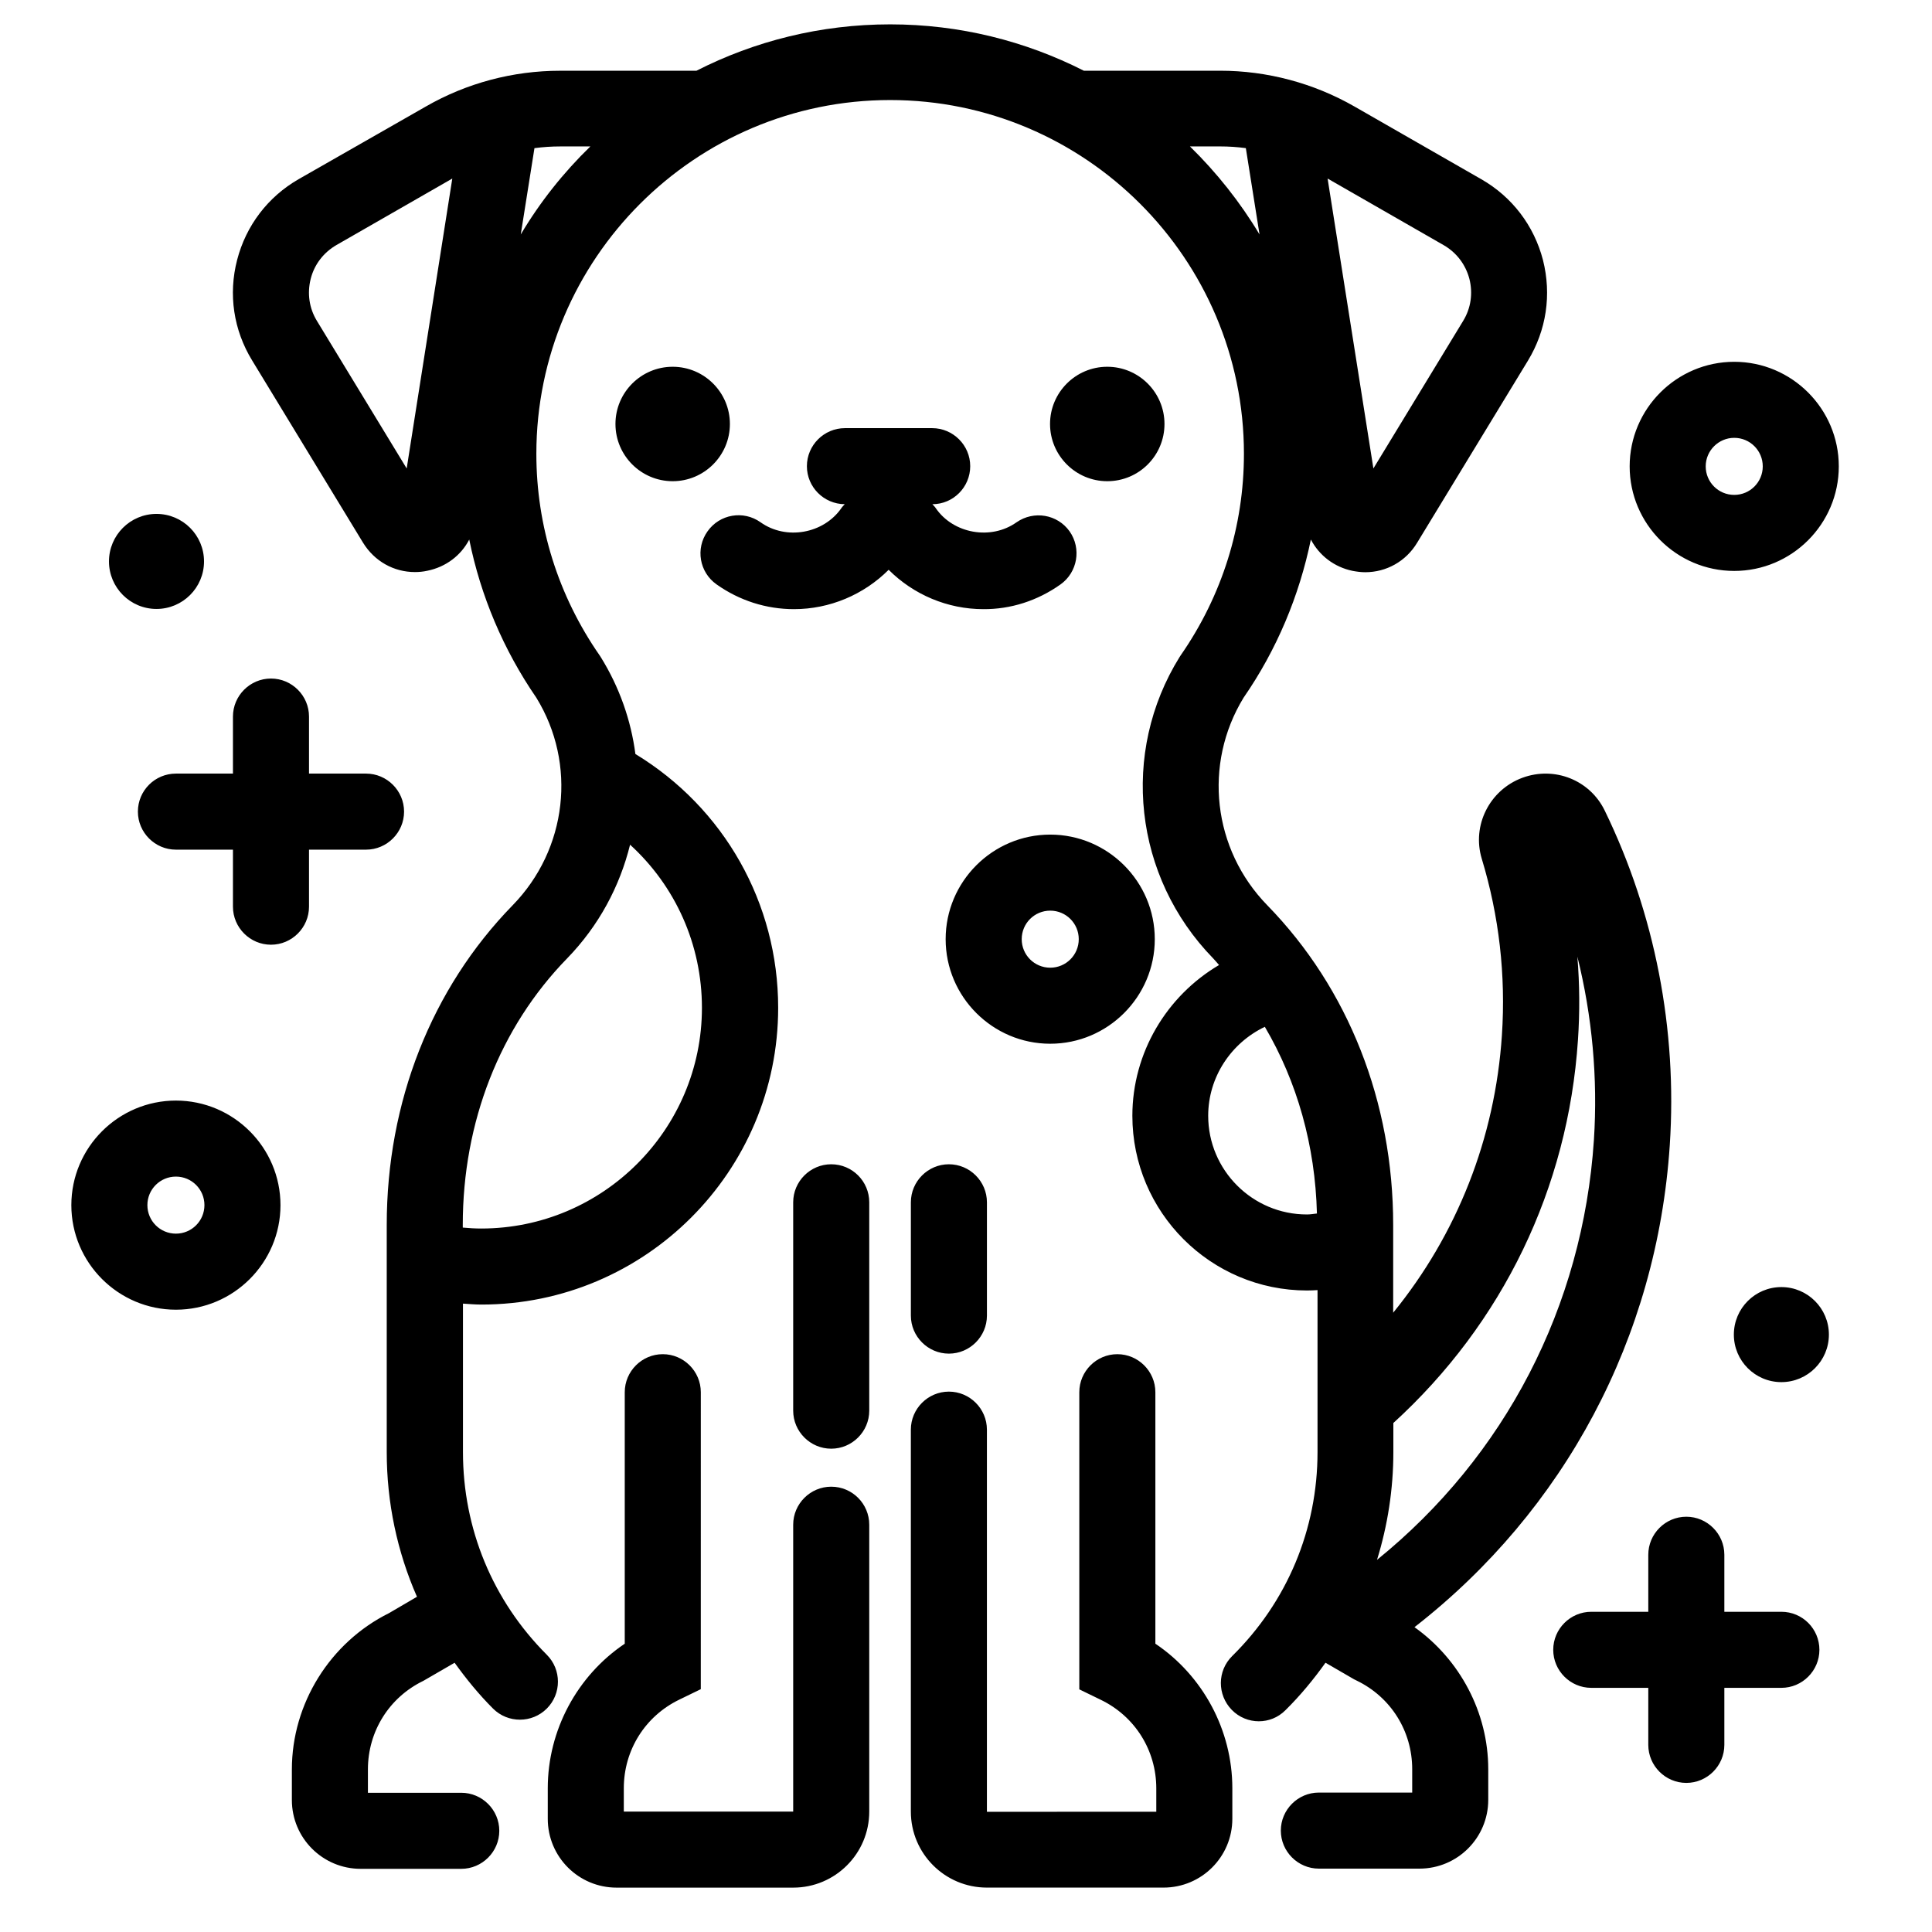 <?xml version="1.0" encoding="UTF-8"?>
<!-- Uploaded to: ICON Repo, www.svgrepo.com, Generator: ICON Repo Mixer Tools -->
<svg fill="#000000" width="800px" height="800px" version="1.1" viewBox="144 144 512 512" xmlns="http://www.w3.org/2000/svg">
 <path d="m337.43 256.36c0-8.363-6.801-15.164-15.164-15.164s-15.164 6.801-15.164 15.164 6.801 15.164 15.164 15.164 15.164-6.801 15.164-15.164zm115.17 0c0-8.363-6.801-15.164-15.164-15.164-8.363 0-15.164 6.801-15.164 15.164s6.801 15.164 15.164 15.164c8.41 0 15.164-6.801 15.164-15.164zm66.25 318.86c39.801-30.984 64.285-76.73 67.66-127.77 2.016-30.633-3.93-61.262-17.23-88.621-3.93-8.113-13.301-11.84-21.816-8.715-8.715 3.223-13.453 12.645-10.781 21.461 4.586 15.113 6.398 30.832 5.34 46.754-1.812 27.355-11.891 52.75-28.816 73.555v-23.277c0-32.547-11.84-62.625-33.352-84.691-14.508-14.863-17.027-37.434-6.297-55.016 8.816-12.746 14.762-27.004 17.836-41.918 2.215 4.231 6.195 7.305 11.082 8.312 1.109 0.203 2.215 0.352 3.324 0.352 5.594 0 10.781-2.871 13.754-7.809l29.371-48.266c4.887-8.062 6.297-17.48 3.981-26.652-2.367-9.117-8.16-16.727-16.324-21.41l-33.656-19.297c-10.832-6.195-23.125-9.473-35.57-9.473l-36.117 0.008c-15.469-7.859-32.898-12.293-51.34-12.293-18.438 0-35.922 4.434-51.34 12.293h-36.125c-12.496 0-24.789 3.273-35.57 9.473l-33.699 19.246c-8.16 4.684-13.957 12.293-16.324 21.41-2.367 9.117-0.957 18.59 3.981 26.652l29.371 48.266c3.023 4.938 8.16 7.809 13.754 7.809 1.109 0 2.215-0.102 3.324-0.352 4.938-1.008 8.918-4.082 11.082-8.262 3.023 14.914 9.02 29.172 17.785 41.918 10.781 17.531 8.211 40.152-6.297 55.016-21.512 22.066-33.352 52.145-33.352 84.691v60.207c0 13.402 2.769 26.398 8.012 38.34l-7.406 4.332c-15.617 7.758-25.746 23.98-25.746 41.414v8.113c0 10.078 8.16 18.238 18.238 18.238h26.652c5.543 0 10.078-4.535 10.078-10.078s-4.535-10.078-10.078-10.078h-24.738v-6.195c0-10.078 5.644-19.094 14.711-23.477l8.262-4.785c3.074 4.281 6.398 8.363 10.176 12.141 3.93 3.93 10.328 3.93 14.258 0 3.93-3.93 3.93-10.328 0-14.258-14.359-14.359-22.219-33.402-22.219-53.707v-39.348c1.613 0.102 3.223 0.25 4.887 0.25 43.379 0 78.645-35.266 78.645-78.645 0-27.762-14.359-53-37.836-67.258-1.16-8.918-4.231-17.734-9.219-25.746l-0.301-0.453c-10.934-15.77-16.727-34.207-16.727-53.352 0-51.691 42.066-93.758 93.758-93.758s93.758 42.066 93.758 93.758c0 19.145-5.793 37.586-16.727 53.352l-0.301 0.453c-15.812 25.438-12.188 58.289 8.871 79.902 0.555 0.555 1.008 1.16 1.562 1.762-13.855 8.16-22.973 23.227-22.973 39.953 0 25.543 20.758 46.301 46.301 46.301 0.957 0 1.863-0.051 2.769-0.102v42.926c0 20.453-8.012 39.648-22.621 54.059-3.981 3.93-3.981 10.277-0.102 14.258 1.965 2.016 4.586 3.023 7.152 3.023 2.57 0 5.09-0.957 7.055-2.922 3.981-3.93 7.457-8.16 10.629-12.594l7.559 4.383 0.707 0.352c9.07 4.383 14.711 13.402 14.711 23.477v6.195h-24.738c-5.543 0-10.078 4.535-10.078 10.078 0 5.543 4.535 10.078 10.078 10.078h26.652c10.078 0 18.238-8.16 18.238-18.238v-8.113c0-15.016-7.508-29.07-19.547-37.637zm7.707-366.27c3.426 1.965 5.844 5.141 6.852 8.969 0.957 3.828 0.402 7.758-1.664 11.133l-23.781 39.094-12.137-76.828zm-274.78 59.199-23.781-39.094c-2.066-3.375-2.621-7.305-1.664-11.133s3.426-7.004 6.801-8.969l30.73-17.633zm59.199 99.703c11.992 10.934 19.043 26.449 19.043 43.227 0 32.242-26.25 58.492-58.492 58.492-1.613 0-3.273-0.102-4.887-0.25v-0.707c0-27.258 9.824-52.348 27.66-70.633 8.414-8.668 13.953-19.094 16.676-30.129zm-28.969-161.72 3.629-22.871c2.266-0.301 4.535-0.453 6.801-0.453h8.012c-7.156 6.949-13.355 14.758-18.441 23.324zm177.34-23.328h8.012c2.266 0 4.535 0.152 6.801 0.453l3.629 22.871c-5.141-8.562-11.34-16.371-18.441-23.324zm30.984 283.04c-14.41 0-26.148-11.738-26.148-26.148 0-10.227 6.047-19.297 15.012-23.578 8.566 14.559 13.352 31.488 13.805 49.473-0.906 0.102-1.762 0.254-2.668 0.254zm18.59 91.539c2.82-9.117 4.332-18.742 4.332-28.566v-7.707c28.969-26.398 46.301-62.219 48.918-101.47 0.504-7.406 0.453-14.762-0.152-22.117 3.93 15.77 5.441 32.195 4.383 48.566-2.918 44.188-23.625 83.887-57.48 111.29zm-144.64-19.395c-5.543 0-10.078 4.535-10.078 10.078v76.023h-44.887v-6.195c0-10.078 5.644-19.094 14.711-23.477l5.691-2.769 0.004-78.699c0-5.543-4.535-10.078-10.078-10.078s-10.078 4.535-10.078 10.078v66.652c-12.594 8.465-20.402 22.922-20.402 38.289v8.113c0 10.078 8.16 18.238 18.238 18.238h46.805c11.133 0 20.152-9.02 20.152-20.152v-76.027c0-5.539-4.484-10.074-10.078-10.074zm0-85.445c-5.543 0-10.078 4.535-10.078 10.078v55.219c0 5.543 4.535 10.078 10.078 10.078 5.543 0 10.078-4.535 10.078-10.078v-55.223c0-5.539-4.484-10.074-10.078-10.074zm85.902 127.06v-66.652c0-5.543-4.535-10.078-10.078-10.078-5.543 0-10.078 4.535-10.078 10.078v78.746l5.691 2.769c9.07 4.383 14.711 13.402 14.711 23.477v6.195l-44.887 0.004v-101.27c0-5.543-4.535-10.078-10.078-10.078-5.543 0-10.078 4.535-10.078 10.078v101.21c0 11.133 9.02 20.152 20.152 20.152h46.805c10.078 0 18.238-8.16 18.238-18.238v-8.113c0.004-15.363-7.805-29.824-20.398-38.289zm-54.715-127.06c-5.543 0-10.078 4.535-10.078 10.078v30.027c0 5.543 4.535 10.078 10.078 10.078 5.543 0 10.078-4.535 10.078-10.078v-30.027c-0.004-5.543-4.535-10.078-10.078-10.078zm208.12-157.24c15.266 0 27.711-12.445 27.711-27.711s-12.445-27.711-27.711-27.711-27.711 12.445-27.711 27.711 12.445 27.711 27.711 27.711zm0-35.27c4.18 0 7.559 3.375 7.559 7.559 0 4.18-3.375 7.559-7.559 7.559-4.18 0-7.559-3.375-7.559-7.559s3.426-7.559 7.559-7.559zm-412.97 175.63c-15.266 0-27.711 12.445-27.711 27.711s12.445 27.711 27.711 27.711c15.266 0 27.711-12.445 27.711-27.711-0.004-15.266-12.449-27.711-27.711-27.711zm0 35.266c-4.18 0-7.559-3.375-7.559-7.559 0-4.18 3.375-7.559 7.559-7.559 4.18 0 7.559 3.375 7.559 7.559-0.004 4.184-3.379 7.559-7.559 7.559zm259.41-78.039c0-15.266-12.445-27.711-27.711-27.711s-27.711 12.445-27.711 27.711 12.445 27.711 27.711 27.711 27.711-12.445 27.711-27.711zm-35.266 0c0-4.18 3.375-7.559 7.559-7.559 4.18 0 7.559 3.375 7.559 7.559 0 4.18-3.375 7.559-7.559 7.559-4.184 0-7.559-3.375-7.559-7.559zm-229.29-112.7c6.953 0 12.594 5.644 12.594 12.594 0 6.953-5.644 12.594-12.594 12.594-6.953 0-12.594-5.644-12.594-12.594 0-6.949 5.641-12.594 12.594-12.594zm430.61 204.9c6.953 0 12.594 5.644 12.594 12.594 0 6.953-5.644 12.594-12.594 12.594-6.953 0-12.594-5.644-12.594-12.594 0-6.953 5.641-12.594 12.594-12.594zm-435.54-126c0 5.543 4.535 10.078 10.078 10.078h15.113v15.113c0 5.543 4.535 10.078 10.078 10.078 5.543 0 10.078-4.535 10.078-10.078v-15.113h15.113c5.543 0 10.078-4.535 10.078-10.078 0-5.543-4.535-10.078-10.078-10.078h-15.113v-15.113c0-5.543-4.535-10.078-10.078-10.078-5.543 0-10.078 4.535-10.078 10.078v15.113h-15.113c-5.543 0-10.078 4.484-10.078 10.078zm435.54 212.05h-15.113v-15.113c0-5.543-4.535-10.078-10.078-10.078s-10.078 4.535-10.078 10.078v15.113h-15.113c-5.543 0-10.078 4.535-10.078 10.078 0 5.543 4.535 10.078 10.078 10.078h15.113v15.113c0 5.543 4.535 10.078 10.078 10.078s10.078-4.535 10.078-10.078v-15.113h15.113c5.543 0 10.078-4.535 10.078-10.078 0-5.547-4.484-10.078-10.078-10.078zm-191.04-272.26c4.535-3.223 5.594-9.523 2.418-14.055-3.223-4.535-9.473-5.594-14.055-2.418-6.801 4.836-16.777 3.023-21.41-3.727-0.25-0.402-0.605-0.707-0.906-1.059 5.543 0 10.027-4.535 10.027-10.078s-4.535-10.078-10.078-10.078h-23.125c-5.543 0-10.078 4.535-10.078 10.078s4.484 10.027 10.027 10.078c-0.301 0.352-0.656 0.656-0.906 1.059-4.684 6.75-14.609 8.566-21.41 3.727-4.535-3.223-10.832-2.168-14.055 2.418-3.223 4.535-2.168 10.832 2.418 14.055 6.047 4.281 13.148 6.551 20.504 6.551 9.473 0 18.488-3.828 25.09-10.43 6.602 6.602 15.617 10.43 25.09 10.43 7.25 0.051 14.352-2.219 20.449-6.551z"/>
</svg>